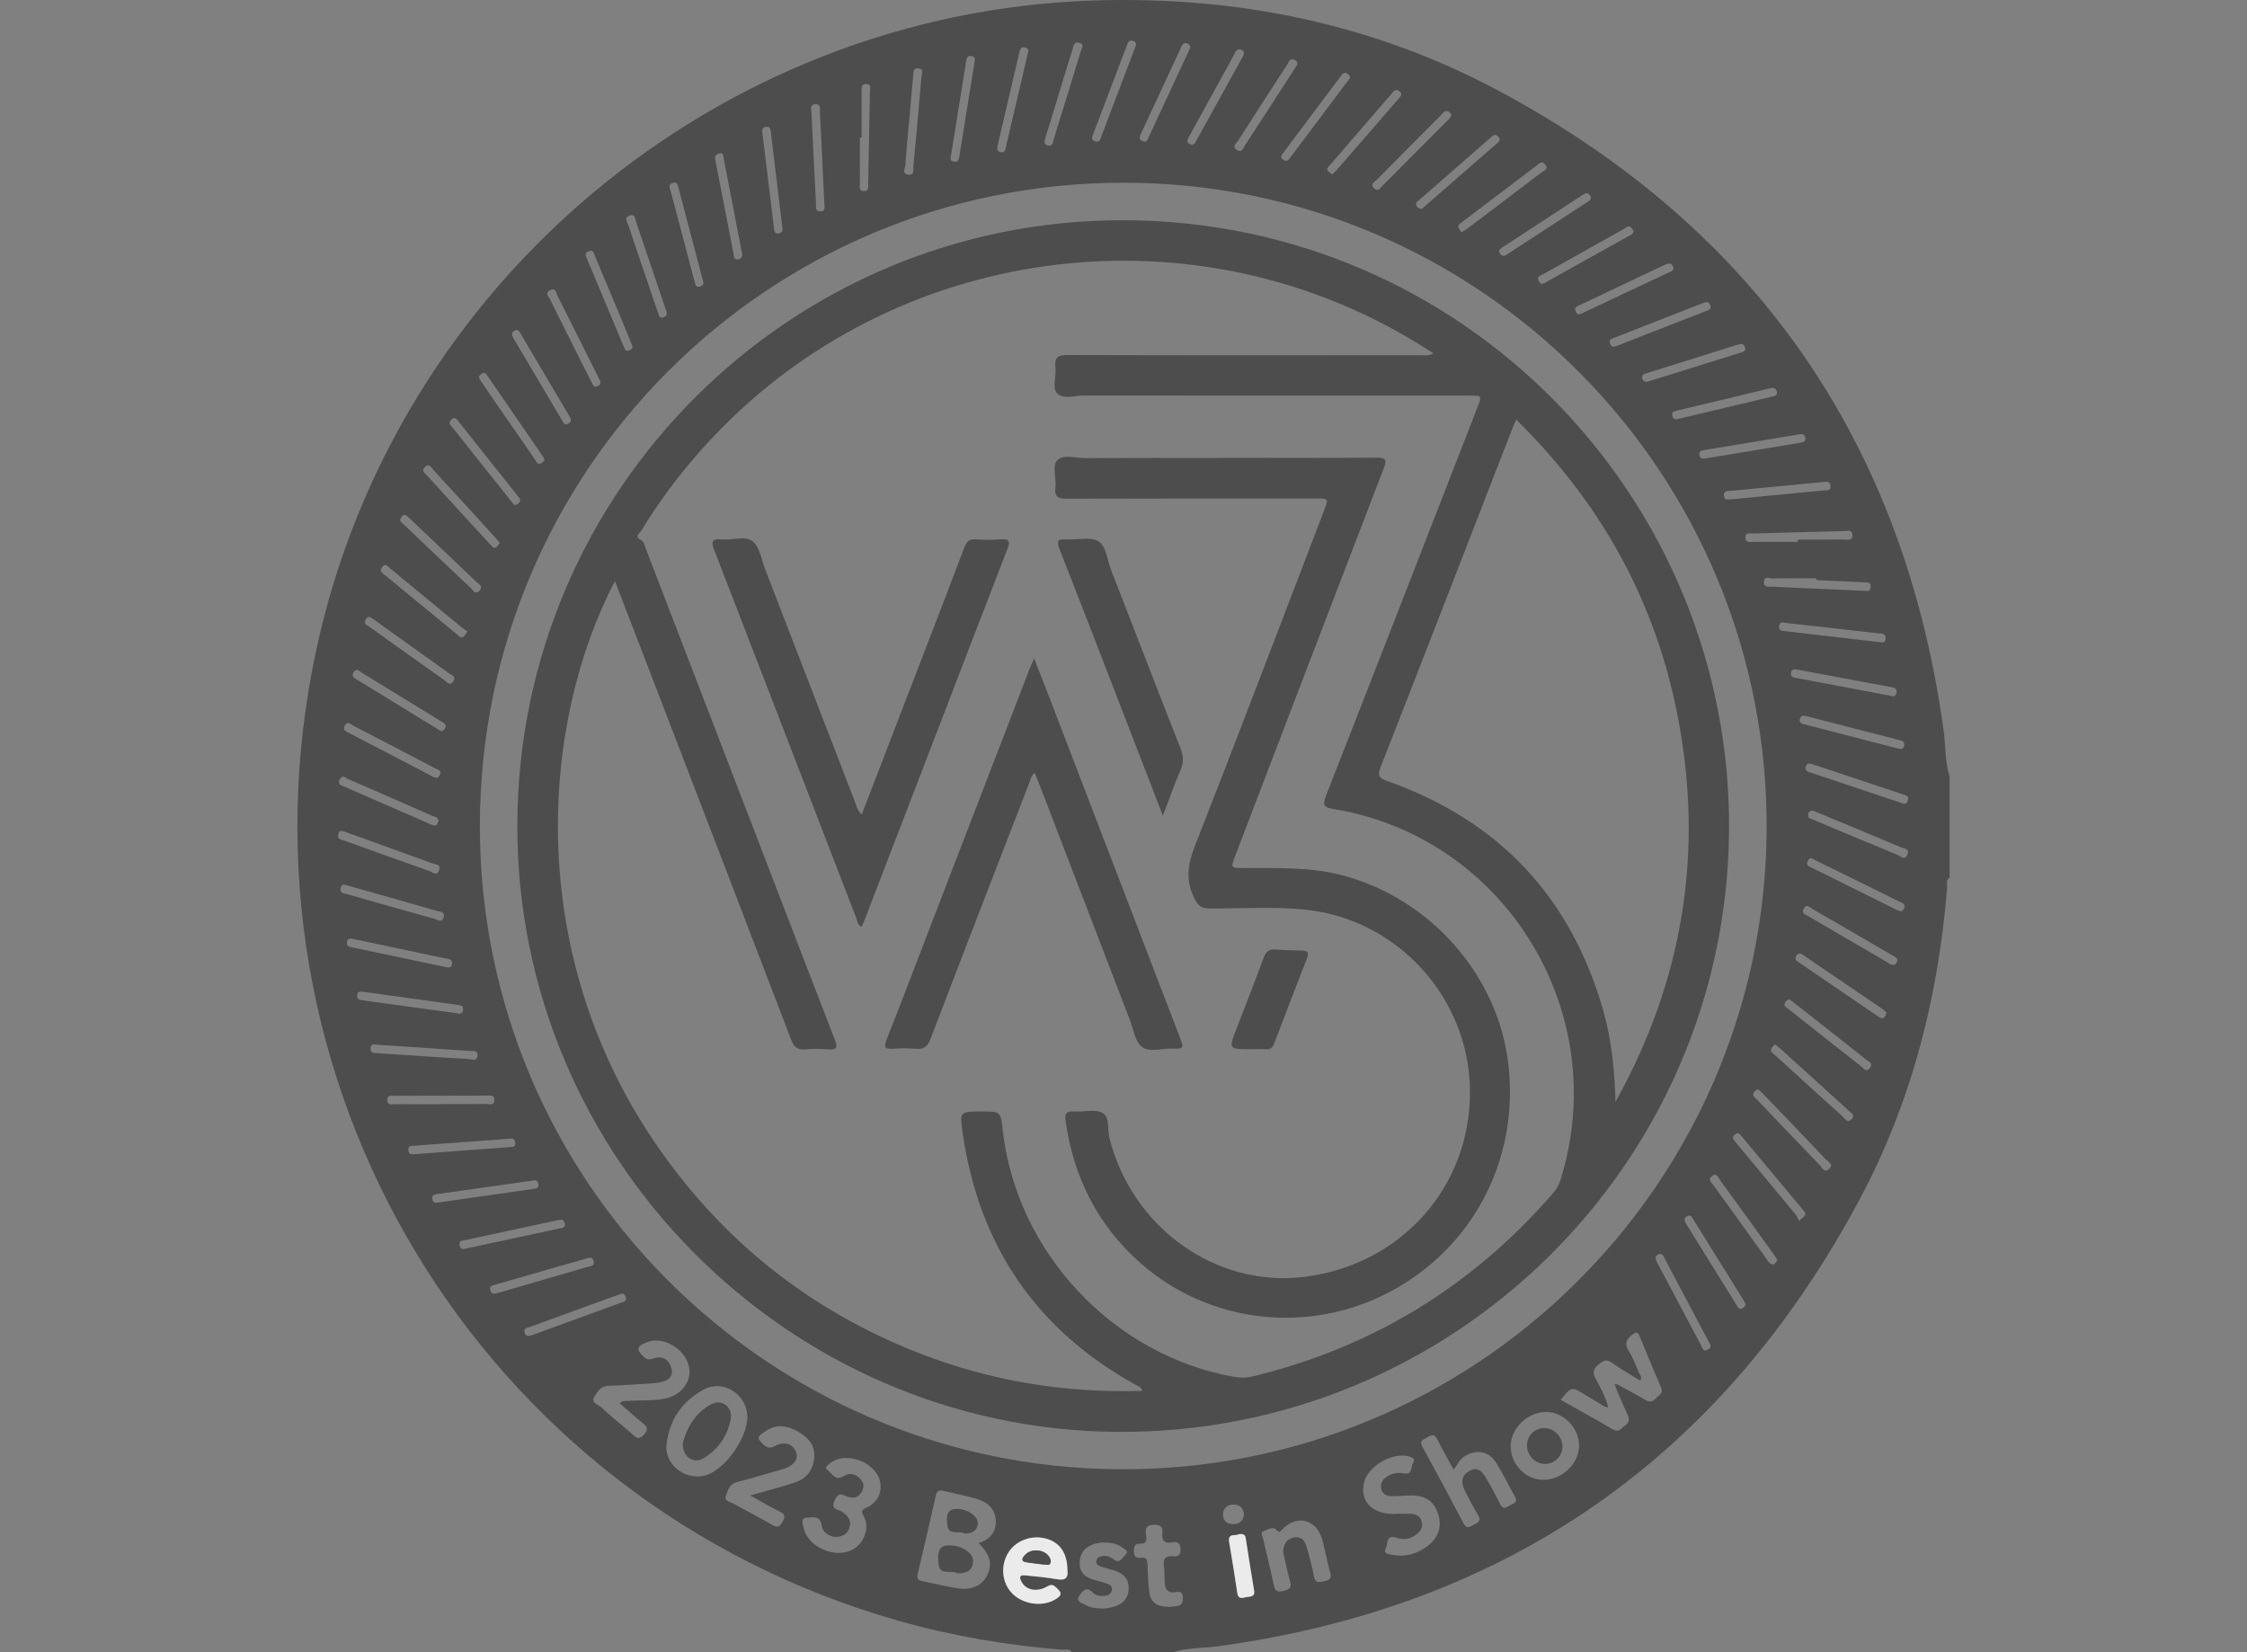 <?xml version="1.0" encoding="UTF-8"?>
<svg xmlns="http://www.w3.org/2000/svg" width="136" height="100" viewBox="0 0 136 100" fill="none">
  <rect x="0" y="0" width="136" height="100" fill="#808080" stroke="none"/>
  <g clip-path="url(#clip0_12638_3977)">
    <path d="M70.988 100C68.948 100 66.908 100 64.866 100C64.722 99.755 64.476 99.866 64.279 99.85C60.94 99.576 57.652 99.023 54.426 98.11C28.958 90.897 13.577 65.303 19.132 39.381C23.904 17.118 43.516 0.73 66.27 0.027C74.897 -0.239 83.148 1.44 90.761 5.523C106.257 13.833 115.236 26.761 117.639 44.213C117.767 45.143 117.709 46.096 118 47.004C118 49.043 118 51.083 118 53.124C117.756 53.267 117.864 53.514 117.849 53.709C117.32 60.359 115.691 66.725 112.544 72.61C104.208 88.2 91.258 97.239 73.711 99.643C72.805 99.769 71.873 99.713 70.988 100ZM99.223 83.533C98.672 83.187 98.104 82.868 97.578 82.488C97.227 82.234 97.02 82.36 96.74 82.594C96.443 82.843 96.375 83.049 96.564 83.413C96.854 83.971 97.174 84.528 97.339 85.176C97.232 85.162 97.183 85.169 97.15 85.15C96.74 84.906 96.332 84.658 95.925 84.41C95.111 83.915 95.111 83.915 94.462 84.725C95.522 85.323 96.583 85.907 97.626 86.518C97.985 86.728 98.13 86.446 98.345 86.291C98.59 86.115 98.655 85.927 98.512 85.628C98.239 85.064 98.012 84.478 97.767 83.902C97.805 83.864 97.841 83.825 97.879 83.786C98.448 84.097 99.024 84.399 99.584 84.726C99.831 84.871 100.016 84.868 100.206 84.652C100.381 84.453 100.694 84.345 100.532 83.968C100.087 82.934 99.66 81.892 99.228 80.853C99.146 80.654 99.062 80.583 98.852 80.74C98.49 81.012 98.272 81.265 98.572 81.746C98.833 82.166 99.007 82.641 99.204 83.097C99.263 83.235 99.441 83.391 99.225 83.55L99.223 83.533ZM29.045 49.993C29.039 71.412 46.333 88.719 67.595 88.925C89.157 89.135 106.715 71.798 106.925 50.381C107.136 28.743 89.644 11.051 67.984 11.059C46.465 11.067 29.048 28.48 29.045 49.993ZM59.228 93.396C59.957 93.166 60.323 92.688 60.265 91.972C60.205 91.248 59.692 90.876 59.046 90.696C58.399 90.518 57.739 90.391 57.087 90.232C56.82 90.167 56.701 90.246 56.639 90.524C56.285 92.109 55.916 93.691 55.544 95.272C55.488 95.511 55.54 95.639 55.793 95.69C56.537 95.837 57.273 96.034 58.021 96.14C58.855 96.257 59.489 95.919 59.768 95.308C60.072 94.641 59.932 94.101 59.228 93.396ZM45.233 85.761C45.232 84.423 43.803 83.463 42.618 84.09C41.296 84.788 40.492 85.951 40.342 87.446C40.213 88.732 41.626 89.705 42.837 89.25C43.976 88.823 45.233 86.993 45.233 85.761ZM84.608 91.618C84.867 91.618 85.127 91.611 85.385 91.621C85.719 91.634 85.977 91.776 86.057 92.123C86.135 92.466 85.951 92.709 85.695 92.898C85.338 93.162 84.93 93.212 84.52 93.072C83.873 92.852 84.009 93.46 83.877 93.709C83.691 94.065 84.09 94.07 84.279 94.105C85.093 94.255 85.828 94.035 86.469 93.522C87.108 93.01 87.296 92.289 87.013 91.543C86.74 90.824 86.239 90.503 85.385 90.515C84.996 90.52 84.606 90.562 84.218 90.554C83.918 90.549 83.662 90.433 83.599 90.091C83.541 89.774 83.685 89.546 83.94 89.376C84.263 89.161 84.614 89.114 84.996 89.177C85.518 89.263 85.378 88.757 85.535 88.524C85.664 88.332 85.527 88.225 85.324 88.162C84.33 87.857 82.815 88.702 82.564 89.71C82.264 90.915 83.131 91.732 84.608 91.618ZM45.404 90.514C46.424 90.22 47.302 90.002 48.154 89.712C48.85 89.473 49.236 88.924 49.285 88.188C49.334 87.445 48.886 86.978 48.288 86.642C47.645 86.279 46.977 86.172 46.329 86.622C46.139 86.754 45.771 86.94 45.98 87.187C46.17 87.411 46.435 87.785 46.899 87.526C47.444 87.222 47.953 87.368 48.159 87.831C48.355 88.273 48.117 88.655 47.492 88.883C47.289 88.958 47.079 89.01 46.87 89.069C46.12 89.281 45.374 89.508 44.619 89.696C44.15 89.812 44.033 90.218 43.928 90.561C43.83 90.876 44.239 90.913 44.443 91.029C45.214 91.47 46.008 91.867 46.775 92.313C47.105 92.505 47.216 92.359 47.365 92.098C47.523 91.82 47.533 91.655 47.206 91.494C46.643 91.217 46.105 90.897 45.404 90.514ZM37.512 84.949C37.669 84.743 37.834 84.803 37.976 84.791C38.731 84.73 39.496 84.804 40.246 84.652C41.296 84.438 41.929 83.538 41.678 82.626C41.389 81.583 40.106 80.867 39.169 81.23C38.508 81.485 38.486 81.67 38.987 82.142C39.219 82.36 39.389 82.258 39.623 82.196C40.128 82.06 40.489 82.305 40.629 82.776C40.779 83.28 40.469 83.551 40.01 83.656C39.78 83.71 39.539 83.723 39.301 83.737C38.478 83.79 37.657 83.852 36.834 83.874C36.35 83.887 36.145 84.246 35.965 84.563C35.764 84.914 36.202 85.005 36.381 85.169C36.972 85.71 37.59 86.223 38.204 86.741C38.434 86.934 38.607 87.244 38.977 86.828C39.372 86.382 39.02 86.244 38.772 86.029C38.353 85.668 37.93 85.309 37.512 84.949ZM51.305 88.248C50.873 88.224 50.489 88.342 50.161 88.625C50.066 88.707 49.913 88.85 50.044 88.938C50.345 89.143 50.525 89.669 51.061 89.343C51.45 89.105 51.823 89.217 52.11 89.55C52.319 89.791 52.299 90.074 52.131 90.335C51.875 90.73 51.503 90.694 51.151 90.529C50.756 90.344 50.641 90.533 50.498 90.859C50.258 91.4 50.768 91.343 50.979 91.506C51.248 91.715 51.494 91.918 51.447 92.298C51.407 92.624 51.232 92.868 50.913 92.972C50.554 93.088 50.226 93.005 49.945 92.755C49.789 92.617 49.749 92.43 49.71 92.234C49.603 91.687 49.106 91.856 48.814 91.862C48.43 91.87 48.596 92.264 48.643 92.482C48.901 93.681 50.663 94.399 51.694 93.737C52.334 93.327 52.636 92.453 52.294 91.801C52.126 91.481 52.105 91.397 52.478 91.234C53.371 90.844 53.569 89.722 52.916 88.998C52.487 88.524 51.939 88.286 51.305 88.248ZM87.981 88.955C87.631 88.306 87.293 87.724 87 87.12C86.826 86.763 86.625 86.849 86.383 87.002C86.178 87.131 85.875 87.169 86.089 87.558C86.934 89.097 87.764 90.647 88.579 92.201C88.776 92.577 88.978 92.402 89.208 92.283C89.447 92.161 89.681 92.068 89.465 91.713C89.183 91.252 88.943 90.763 88.69 90.284C88.441 89.812 88.386 89.353 88.915 89.04C89.478 88.707 89.753 89.13 89.989 89.533C90.275 90.018 90.542 90.516 90.787 91.024C90.945 91.348 91.14 91.279 91.356 91.128C91.543 90.999 91.916 90.983 91.693 90.587C91.3 89.888 90.957 89.157 90.521 88.487C90.067 87.789 89.275 87.706 88.585 88.182C88.324 88.363 88.211 88.647 87.981 88.955ZM64.603 95.021C64.599 94.065 64.192 93.431 63.459 93.173C62.56 92.856 61.536 93.185 61.045 93.949C60.545 94.724 60.627 95.767 61.238 96.418C61.866 97.087 63.031 97.276 63.816 96.836C64.304 96.562 64.3 96.414 63.879 96.044C63.651 95.844 63.513 95.96 63.314 96.061C62.713 96.372 62.089 96.23 61.833 95.749C61.771 95.634 61.694 95.494 61.784 95.391C61.834 95.334 61.985 95.342 62.087 95.353C62.712 95.421 63.34 95.469 63.956 95.583C64.513 95.683 64.671 95.458 64.603 95.021ZM93.558 85.461C92.409 85.482 91.41 86.479 91.433 87.583C91.455 88.666 92.384 89.585 93.439 89.568C94.583 89.55 95.6 88.539 95.573 87.45C95.546 86.377 94.599 85.442 93.558 85.461ZM77.659 93.914C77.696 93.439 77.876 93.149 78.302 93.061C78.737 92.971 78.965 93.224 79.071 93.585C79.247 94.187 79.411 94.795 79.527 95.412C79.609 95.846 79.844 95.764 80.136 95.703C80.427 95.642 80.616 95.574 80.512 95.198C80.327 94.53 80.212 93.844 80.023 93.178C79.669 91.933 78.476 91.643 77.588 92.59C77.406 92.784 77.4 92.723 77.242 92.579C77.024 92.38 76.748 92.576 76.519 92.651C76.239 92.744 76.415 92.985 76.453 93.153C76.663 94.083 76.904 95.005 77.097 95.939C77.175 96.314 77.323 96.381 77.676 96.291C78.028 96.202 78.207 96.11 78.079 95.687C77.899 95.087 77.787 94.466 77.659 93.914ZM66.792 97.358C66.879 97.346 67.032 97.334 67.179 97.307C67.903 97.169 68.292 96.781 68.312 96.172C68.337 95.475 67.9 95.175 67.302 95.016C67.093 94.96 66.885 94.898 66.678 94.834C66.505 94.781 66.329 94.696 66.356 94.489C66.385 94.26 66.585 94.189 66.789 94.168C67.041 94.143 67.24 94.262 67.442 94.404C67.806 94.659 67.933 94.254 68.112 94.101C68.353 93.894 68.072 93.765 67.937 93.663C67.439 93.285 66.434 93.261 65.892 93.597C65.479 93.851 65.322 94.229 65.348 94.7C65.375 95.181 65.672 95.437 66.092 95.58C66.338 95.664 66.593 95.717 66.841 95.795C67.068 95.867 67.351 95.939 67.294 96.247C67.236 96.557 66.947 96.6 66.675 96.596C66.475 96.592 66.275 96.531 66.141 96.388C65.746 95.962 65.491 96.333 65.327 96.582C65.07 96.969 65.519 97.027 65.719 97.148C66.022 97.325 66.377 97.351 66.792 97.358ZM70.783 97.257C70.855 97.25 71.025 97.233 71.198 97.213C71.524 97.175 71.606 96.993 71.588 96.674C71.567 96.304 71.372 96.328 71.113 96.368C70.689 96.434 70.521 96.192 70.496 95.812C70.474 95.489 70.496 95.16 70.449 94.842C70.379 94.376 70.516 94.144 71.018 94.194C71.34 94.225 71.474 94.095 71.451 93.74C71.426 93.38 71.263 93.293 70.954 93.349C70.516 93.428 70.299 93.269 70.351 92.805C70.394 92.428 70.264 92.282 69.846 92.29C69.373 92.298 69.305 92.504 69.365 92.891C69.406 93.152 69.439 93.444 69.032 93.427C68.661 93.412 68.631 93.618 68.633 93.919C68.637 94.26 68.811 94.32 69.087 94.283C69.395 94.24 69.439 94.42 69.448 94.669C69.468 95.186 69.49 95.706 69.542 96.222C69.617 96.968 69.942 97.248 70.783 97.257ZM74.957 92.865C74.807 92.986 74.301 92.75 74.4 93.336C74.572 94.362 74.74 95.39 74.894 96.42C74.95 96.798 75.18 96.729 75.418 96.669C75.647 96.612 75.981 96.689 75.906 96.252C75.729 95.203 75.565 94.153 75.401 93.104C75.366 92.882 75.245 92.812 74.957 92.865ZM26.7 66.836C26.7 66.832 26.7 66.828 26.7 66.823C27.609 66.823 28.518 66.831 29.427 66.816C29.61 66.814 29.911 66.949 29.926 66.592C29.939 66.257 29.663 66.31 29.456 66.31C27.595 66.311 25.733 66.314 23.871 66.323C23.692 66.325 23.444 66.258 23.438 66.566C23.43 66.924 23.714 66.829 23.907 66.832C24.839 66.84 25.77 66.836 26.7 66.836ZM36.338 23.093C36.301 23.018 36.257 22.92 36.209 22.823C35.386 21.178 34.566 19.529 33.736 17.887C33.655 17.728 33.647 17.392 33.312 17.553C32.945 17.732 33.215 17.96 33.305 18.144C33.916 19.388 34.539 20.626 35.16 21.865C35.383 22.311 35.609 22.754 35.836 23.198C35.893 23.311 35.952 23.45 36.119 23.392C36.241 23.352 36.36 23.287 36.338 23.093ZM28.136 69.123V69.118C27.121 69.192 26.107 69.263 25.092 69.342C24.908 69.357 24.671 69.328 24.716 69.645C24.753 69.895 24.925 69.869 25.105 69.856C27.005 69.714 28.904 69.574 30.805 69.431C30.99 69.417 31.229 69.452 31.18 69.135C31.135 68.836 30.912 68.918 30.727 68.931C29.863 68.993 29 69.059 28.136 69.123ZM77.815 9.739C78.002 9.727 78.064 9.572 78.151 9.456C79.274 7.967 80.396 6.476 81.51 4.98C81.61 4.845 81.848 4.696 81.602 4.494C81.339 4.275 81.222 4.515 81.095 4.683C80.13 5.966 79.167 7.251 78.204 8.534C78.009 8.795 77.813 9.054 77.621 9.317C77.431 9.576 77.646 9.649 77.815 9.739ZM109.931 35.11C109.931 35.075 109.931 35.038 109.931 35.003C109.047 35.003 108.161 34.996 107.277 35.008C107.092 35.011 106.793 34.858 106.763 35.202C106.73 35.585 107.059 35.501 107.273 35.511C109.107 35.598 110.941 35.676 112.776 35.754C112.956 35.762 113.196 35.852 113.225 35.545C113.256 35.199 112.985 35.253 112.781 35.243C111.83 35.196 110.881 35.153 109.931 35.11ZM32.96 27.869C32.931 27.786 32.923 27.719 32.889 27.67C31.749 26.008 30.607 24.349 29.465 22.689C29.378 22.563 29.281 22.522 29.143 22.621C28.998 22.724 28.941 22.833 29.056 22.997C29.292 23.334 29.521 23.676 29.755 24.015C30.629 25.282 31.5 26.548 32.379 27.811C32.457 27.923 32.503 28.121 32.705 28.056C32.797 28.028 32.871 27.937 32.96 27.869ZM47.359 13.835C47.12 11.849 46.886 9.914 46.654 7.979C46.63 7.787 46.587 7.637 46.342 7.679C46.136 7.714 46.119 7.857 46.139 8.018C46.373 9.953 46.609 11.887 46.848 13.821C46.869 13.995 46.887 14.185 47.152 14.125C47.341 14.081 47.386 13.957 47.359 13.835ZM114.502 42.125C114.583 42.151 114.744 42.173 114.789 41.917C114.832 41.668 114.661 41.624 114.485 41.59C112.591 41.237 110.696 40.886 108.8 40.532C108.619 40.499 108.446 40.479 108.403 40.724C108.358 40.976 108.538 41.001 108.716 41.033C110.611 41.391 112.505 41.748 114.502 42.125ZM40.349 18.886C40.329 18.83 40.3 18.749 40.273 18.667C39.684 16.922 39.096 15.176 38.499 13.434C38.438 13.256 38.451 12.932 38.114 13.045C37.74 13.172 37.967 13.439 38.033 13.637C38.485 14.995 38.948 16.349 39.407 17.702C39.553 18.133 39.702 18.563 39.848 18.995C39.9 19.148 39.959 19.287 40.166 19.203C40.297 19.151 40.394 19.078 40.349 18.886ZM55.02 7.423C55.017 7.423 55.013 7.423 55.013 7.423C54.938 8.284 54.854 9.144 54.794 10.006C54.78 10.203 54.569 10.523 54.972 10.571C55.371 10.618 55.263 10.263 55.282 10.065C55.457 8.259 55.619 6.45 55.771 4.641C55.787 4.463 55.956 4.176 55.587 4.135C55.244 4.099 55.291 4.383 55.272 4.581C55.18 5.528 55.102 6.475 55.02 7.423ZM28.117 75.59C28.18 75.576 28.243 75.56 28.307 75.546C30.151 75.15 31.996 74.754 33.84 74.357C34.026 74.316 34.259 74.318 34.171 74.011C34.101 73.762 33.916 73.822 33.75 73.856C33.176 73.975 32.605 74.101 32.032 74.224C30.738 74.501 29.444 74.775 28.153 75.061C28.01 75.092 27.763 75.065 27.813 75.344C27.843 75.504 27.909 75.641 28.117 75.59ZM107.581 76.259C107.509 76.15 107.444 76.04 107.371 75.937C106.282 74.428 105.193 72.918 104.097 71.413C103.986 71.262 103.905 70.956 103.614 71.189C103.338 71.411 103.595 71.578 103.706 71.731C104.777 73.227 105.854 74.718 106.931 76.21C106.994 76.297 107.047 76.402 107.131 76.464C107.377 76.652 107.456 76.429 107.581 76.259ZM25.842 63.942C26.684 63.995 27.527 64.057 28.37 64.098C28.559 64.107 28.851 64.261 28.901 63.928C28.959 63.534 28.608 63.622 28.404 63.608C26.568 63.476 24.733 63.356 22.897 63.239C22.724 63.228 22.475 63.11 22.431 63.416C22.383 63.754 22.654 63.73 22.861 63.745C23.854 63.814 24.848 63.877 25.842 63.942ZM113.856 38.876C113.911 38.884 114.095 38.93 114.121 38.662C114.156 38.312 113.874 38.355 113.681 38.332C111.832 38.117 109.982 37.913 108.133 37.708C107.955 37.688 107.726 37.572 107.683 37.89C107.641 38.194 107.874 38.18 108.061 38.202C109.952 38.424 111.845 38.643 113.856 38.876ZM26.986 43.977C26.956 43.772 26.798 43.72 26.673 43.643C25.084 42.666 23.495 41.689 21.903 40.719C21.757 40.63 21.593 40.405 21.412 40.669C21.221 40.95 21.458 41.044 21.643 41.157C22.568 41.723 23.493 42.289 24.416 42.856C25.1 43.276 25.78 43.7 26.468 44.114C26.584 44.183 26.709 44.342 26.864 44.179C26.923 44.119 26.953 44.033 26.986 43.977ZM26.538 49.682C26.541 49.446 26.297 49.44 26.138 49.369C24.458 48.626 22.775 47.888 21.087 47.16C20.923 47.09 20.707 46.848 20.553 47.194C20.403 47.531 20.708 47.546 20.879 47.623C21.845 48.056 22.818 48.476 23.789 48.898C24.541 49.227 25.297 49.549 26.048 49.885C26.275 49.987 26.461 50.042 26.538 49.682ZM101.29 16.231C101.203 15.878 101.007 15.909 100.749 16.033C99.048 16.844 97.343 17.646 95.641 18.455C95.473 18.534 95.234 18.588 95.372 18.864C95.505 19.131 95.695 18.989 95.867 18.91C97.573 18.109 99.278 17.307 100.981 16.5C101.105 16.44 101.285 16.418 101.29 16.231ZM63.497 8.82C63.752 8.808 63.734 8.558 63.786 8.393C64.335 6.634 64.876 4.872 65.412 3.109C65.468 2.925 65.662 2.68 65.302 2.588C64.968 2.505 64.976 2.806 64.917 2.99C64.69 3.692 64.479 4.397 64.264 5.103C63.934 6.181 63.609 7.26 63.273 8.336C63.198 8.571 63.145 8.766 63.497 8.82ZM69.282 8.572C69.437 8.567 69.469 8.422 69.52 8.312C70.333 6.571 71.141 4.828 71.95 3.084C72.023 2.926 72.125 2.759 71.897 2.646C71.64 2.517 71.558 2.705 71.473 2.891C71.221 3.44 70.964 3.988 70.71 4.537C70.165 5.712 69.621 6.888 69.07 8.061C68.952 8.312 68.903 8.516 69.282 8.572ZM107.554 23.778C107.52 23.491 107.37 23.443 107.101 23.508C105.25 23.959 103.397 24.399 101.544 24.841C101.351 24.887 101.132 24.909 101.227 25.201C101.304 25.438 101.487 25.378 101.657 25.338C103.51 24.897 105.364 24.458 107.216 24.013C107.35 23.979 107.534 23.989 107.554 23.778ZM60.61 9.215C60.889 9.227 60.862 8.972 60.903 8.805C61.337 6.978 61.761 5.149 62.187 3.32C62.23 3.135 62.332 2.928 62.023 2.869C61.778 2.822 61.739 2.994 61.697 3.169C61.256 5.061 60.818 6.953 60.372 8.844C60.322 9.057 60.366 9.182 60.61 9.215ZM114.185 61.288C114.121 61.229 114.053 61.151 113.971 61.094C112.364 59.998 110.754 58.907 109.147 57.812C108.988 57.704 108.853 57.639 108.722 57.858C108.613 58.043 108.71 58.133 108.845 58.226C110.469 59.333 112.094 60.44 113.717 61.55C114.006 61.748 114.091 61.556 114.185 61.288ZM114.847 58.094C114.795 57.932 114.623 57.874 114.478 57.79C112.891 56.865 111.304 55.938 109.711 55.023C109.552 54.931 109.357 54.671 109.174 54.988C109.001 55.286 109.284 55.357 109.455 55.457C110.443 56.039 111.435 56.611 112.424 57.189C113.059 57.559 113.697 57.923 114.326 58.307C114.594 58.47 114.763 58.45 114.847 58.094ZM109.741 49.071C109.534 49.038 109.466 49.154 109.44 49.285C109.391 49.53 109.607 49.554 109.757 49.618C111.455 50.332 113.153 51.045 114.857 51.745C115.038 51.82 115.29 52.104 115.447 51.723C115.601 51.35 115.235 51.361 115.05 51.282C113.393 50.582 111.731 49.894 110.071 49.202C109.95 49.153 109.828 49.106 109.741 49.071ZM26.654 46.787C26.674 46.595 26.46 46.569 26.322 46.496C24.672 45.629 23.019 44.766 21.363 43.909C21.213 43.832 21.029 43.619 20.87 43.901C20.703 44.198 20.958 44.274 21.143 44.372C22.161 44.905 23.181 45.433 24.201 45.964C24.854 46.305 25.511 46.642 26.16 46.991C26.388 47.112 26.568 47.156 26.654 46.787ZM29.997 78.283C30.082 78.263 30.167 78.246 30.25 78.222C32 77.716 33.749 77.211 35.495 76.698C35.682 76.643 36.001 76.669 35.932 76.347C35.85 75.969 35.554 76.158 35.35 76.214C34.14 76.552 32.932 76.904 31.724 77.251C31.12 77.424 30.515 77.595 29.913 77.773C29.772 77.815 29.61 77.853 29.671 78.077C29.72 78.257 29.811 78.338 29.997 78.283ZM114.924 45.316C115.044 45.342 115.215 45.36 115.253 45.109C115.283 44.91 115.162 44.844 114.999 44.802C113.109 44.317 111.217 43.832 109.327 43.344C109.136 43.295 108.986 43.296 108.936 43.536C108.892 43.754 109.048 43.799 109.193 43.836C111.082 44.326 112.972 44.813 114.924 45.316ZM115.27 54.883C115.295 54.664 115.086 54.634 114.944 54.562C113.273 53.734 111.601 52.91 109.925 52.092C109.772 52.018 109.58 51.812 109.427 52.086C109.258 52.386 109.526 52.455 109.711 52.547C110.797 53.089 111.887 53.625 112.974 54.163C113.577 54.462 114.18 54.758 114.78 55.061C115.001 55.174 115.192 55.234 115.27 54.883ZM98.873 13.979C98.826 13.912 98.781 13.804 98.7 13.747C98.538 13.633 98.414 13.789 98.294 13.855C96.665 14.761 95.038 15.672 93.415 16.588C93.266 16.673 92.995 16.714 93.127 16.998C93.279 17.323 93.487 17.126 93.662 17.029C95.293 16.124 96.919 15.215 98.546 14.304C98.672 14.235 98.837 14.194 98.873 13.979ZM26.847 58.505C27.146 58.569 27.32 58.604 27.357 58.346C27.402 58.044 27.16 58.05 26.983 58.013C25.14 57.621 23.297 57.235 21.454 56.846C21.265 56.806 21.058 56.716 21.001 57.019C20.954 57.27 21.137 57.3 21.311 57.338C23.197 57.733 25.081 58.13 26.847 58.505ZM22.378 37.339C22.214 37.352 22.149 37.439 22.106 37.539C22.007 37.778 22.224 37.838 22.351 37.929C23.868 39.017 25.387 40.101 26.91 41.178C27.063 41.285 27.237 41.552 27.438 41.235C27.626 40.938 27.329 40.861 27.174 40.75C25.677 39.672 24.176 38.601 22.675 37.53C22.57 37.456 22.46 37.392 22.378 37.339ZM27.438 25.303C27.394 25.34 27.317 25.385 27.267 25.45C27.119 25.651 27.304 25.77 27.403 25.893C28.572 27.369 29.744 28.84 30.921 30.308C31.028 30.441 31.113 30.69 31.37 30.477C31.607 30.282 31.433 30.141 31.316 29.992C30.133 28.502 28.95 27.011 27.764 25.523C27.687 25.428 27.631 25.294 27.438 25.303ZM108.328 60.503C108.169 60.487 108.104 60.576 108.049 60.67C107.915 60.902 108.129 60.976 108.251 61.074C109.712 62.233 111.174 63.39 112.643 64.539C112.788 64.653 112.943 64.932 113.173 64.641C113.396 64.359 113.111 64.26 112.96 64.14C111.516 62.995 110.066 61.856 108.618 60.718C108.516 60.637 108.41 60.563 108.328 60.503ZM108.888 73.888C109.086 73.711 109.184 73.652 109.239 73.568C109.327 73.427 109.207 73.328 109.128 73.231C107.897 71.752 106.665 70.273 105.431 68.797C105.327 68.672 105.23 68.491 105.017 68.654C104.777 68.836 104.925 68.984 105.052 69.135C106.267 70.598 107.486 72.061 108.697 73.528C108.776 73.625 108.817 73.755 108.888 73.888ZM43.637 9.274C43.287 9.313 43.251 9.47 43.297 9.7C43.667 11.587 44.029 13.477 44.399 15.364C44.43 15.522 44.41 15.742 44.683 15.695C44.905 15.657 44.947 15.515 44.907 15.314C44.537 13.405 44.17 11.495 43.8 9.585C43.773 9.443 43.775 9.263 43.637 9.274ZM30.25 32.863C30.153 32.743 30.074 32.641 29.988 32.546C28.735 31.174 27.483 29.801 26.223 28.434C26.096 28.297 25.979 28.005 25.718 28.271C25.475 28.517 25.735 28.658 25.865 28.8C27.014 30.063 28.17 31.319 29.324 32.577C29.471 32.736 29.615 32.897 29.765 33.053C29.842 33.133 29.933 33.208 30.042 33.112C30.119 33.044 30.175 32.954 30.25 32.863ZM102.207 73.574C101.859 73.695 101.942 73.894 102.087 74.126C103.085 75.726 104.076 77.331 105.071 78.933C105.167 79.087 105.236 79.331 105.503 79.16C105.75 79.002 105.613 78.831 105.508 78.664C104.513 77.063 103.518 75.46 102.52 73.86C102.446 73.737 102.399 73.569 102.207 73.574ZM100.487 75.889C100.142 75.967 100.161 76.154 100.301 76.416C101.188 78.081 102.065 79.752 102.952 81.416C103.03 81.563 103.06 81.84 103.356 81.694C103.672 81.536 103.488 81.335 103.393 81.155C102.523 79.505 101.65 77.857 100.775 76.21C100.707 76.081 100.667 75.918 100.487 75.889ZM91.063 15.486C91.111 15.458 91.187 15.416 91.258 15.369C92.854 14.33 94.449 13.29 96.044 12.248C96.182 12.158 96.382 12.085 96.25 11.854C96.111 11.609 95.941 11.698 95.762 11.815C94.84 12.422 93.915 13.024 92.992 13.628C92.303 14.078 91.615 14.527 90.927 14.978C90.799 15.061 90.657 15.143 90.776 15.334C90.833 15.43 90.905 15.506 91.063 15.486ZM42.559 17.029C42.547 16.988 42.533 16.947 42.523 16.905C42.038 15.064 41.554 13.224 41.07 11.382C41.02 11.192 40.992 10.97 40.702 11.077C40.422 11.18 40.547 11.387 40.594 11.566C40.946 12.905 41.3 14.244 41.653 15.582C41.786 16.084 41.92 16.584 42.052 17.088C42.091 17.239 42.123 17.392 42.34 17.348C42.518 17.31 42.61 17.221 42.559 17.029ZM103.532 18.546C103.463 18.239 103.283 18.259 103.043 18.353C101.271 19.052 99.495 19.742 97.721 20.437C97.565 20.498 97.36 20.54 97.442 20.785C97.534 21.056 97.729 20.983 97.92 20.909C99.695 20.218 101.47 19.528 103.244 18.832C103.373 18.781 103.558 18.761 103.532 18.546ZM68.742 2.78C68.79 2.604 68.719 2.515 68.572 2.474C68.286 2.393 68.25 2.622 68.185 2.796C67.513 4.558 66.845 6.32 66.178 8.083C66.111 8.261 65.995 8.464 66.288 8.556C66.578 8.646 66.605 8.398 66.669 8.23C67.342 6.47 68.008 4.706 68.676 2.943C68.7 2.882 68.725 2.822 68.742 2.78ZM31.257 19.969C30.951 20.064 30.933 20.236 31.093 20.503C32.07 22.142 33.036 23.786 34.01 25.427C34.093 25.567 34.16 25.772 34.397 25.644C34.653 25.506 34.544 25.331 34.44 25.155C33.47 23.513 32.502 21.869 31.531 20.227C31.466 20.12 31.423 19.984 31.257 19.969ZM75.03 2.98C74.783 2.989 74.747 3.217 74.659 3.375C73.808 4.911 72.965 6.451 72.12 7.99C72.047 8.123 71.972 8.255 71.902 8.391C71.832 8.528 71.856 8.642 71.999 8.715C72.128 8.781 72.249 8.783 72.334 8.641C72.368 8.585 72.4 8.529 72.431 8.473C73.343 6.822 74.255 5.171 75.168 3.521C75.295 3.295 75.42 3.08 75.03 2.98ZM58.994 3.697C59.003 3.595 59.039 3.414 58.776 3.391C58.53 3.368 58.504 3.538 58.475 3.717C58.174 5.592 57.869 7.469 57.57 9.344C57.542 9.519 57.442 9.75 57.763 9.787C58.016 9.817 58.038 9.632 58.066 9.461C58.372 7.564 58.677 5.666 58.994 3.697ZM88.45 14.072C88.642 13.946 88.753 13.881 88.856 13.804C90.339 12.684 91.822 11.564 93.298 10.435C93.443 10.325 93.754 10.241 93.516 9.95C93.293 9.677 93.131 9.927 92.979 10.042C91.581 11.094 90.186 12.153 88.792 13.211C88.654 13.315 88.518 13.422 88.381 13.528C88.29 13.598 88.225 13.68 88.287 13.8C88.337 13.894 88.397 13.984 88.45 14.072ZM32.118 80.841C32.367 80.75 32.671 80.636 32.977 80.525C34.503 79.97 36.031 79.418 37.555 78.857C37.715 78.799 37.983 78.784 37.865 78.48C37.757 78.199 37.561 78.319 37.381 78.383C37.136 78.469 36.892 78.559 36.648 78.647C35.122 79.203 33.595 79.756 32.07 80.314C31.921 80.369 31.694 80.366 31.743 80.624C31.774 80.79 31.864 80.905 32.118 80.841ZM105.045 30.198C106.763 30.033 108.57 29.861 110.376 29.683C110.551 29.666 110.814 29.73 110.795 29.421C110.774 29.087 110.51 29.162 110.304 29.179C109.874 29.214 109.444 29.262 109.014 29.302C107.595 29.438 106.175 29.57 104.756 29.709C104.577 29.726 104.328 29.682 104.336 29.982C104.344 30.285 104.574 30.222 104.764 30.218C104.826 30.218 104.891 30.21 105.045 30.198ZM49.762 9.602C49.762 9.602 49.765 9.602 49.767 9.602C49.72 8.672 49.679 7.741 49.621 6.811C49.609 6.621 49.722 6.316 49.383 6.308C48.994 6.3 49.107 6.625 49.116 6.839C49.201 8.678 49.294 10.518 49.389 12.357C49.398 12.534 49.325 12.787 49.632 12.795C49.985 12.803 49.904 12.531 49.895 12.329C49.855 11.42 49.806 10.511 49.762 9.602ZM24.548 31.166C24.389 31.153 24.323 31.244 24.267 31.333C24.132 31.552 24.334 31.646 24.447 31.754C25.792 33.038 27.14 34.317 28.494 35.591C28.629 35.719 28.764 36.014 29.011 35.759C29.291 35.474 28.959 35.342 28.812 35.201C27.502 33.944 26.183 32.696 24.867 31.447C24.759 31.342 24.643 31.248 24.548 31.166ZM103.221 27.748C105.14 27.431 107.06 27.114 108.98 26.797C109.17 26.766 109.322 26.701 109.26 26.463C109.196 26.217 109.001 26.273 108.837 26.3C106.938 26.611 105.04 26.926 103.142 27.242C102.988 27.268 102.837 27.299 102.854 27.512C102.874 27.753 103.025 27.781 103.221 27.748ZM28.295 38.219C28.17 38.132 28.058 38.065 27.959 37.984C26.52 36.799 25.084 35.609 23.643 34.428C23.497 34.308 23.33 34.039 23.116 34.339C22.918 34.617 23.201 34.72 23.349 34.845C23.996 35.39 24.652 35.922 25.304 36.46C26.091 37.106 26.876 37.756 27.667 38.4C27.775 38.488 27.877 38.66 28.051 38.533C28.131 38.477 28.179 38.374 28.295 38.219ZM105.635 21.082C105.575 20.777 105.39 20.79 105.185 20.856C103.347 21.432 101.509 22.009 99.671 22.586C99.507 22.638 99.319 22.684 99.412 22.934C99.498 23.164 99.66 23.12 99.837 23.064C101.675 22.488 103.515 21.917 105.354 21.345C105.499 21.299 105.656 21.262 105.635 21.082ZM20.866 53.549C20.698 53.528 20.634 53.63 20.61 53.772C20.559 54.075 20.819 54.066 20.984 54.112C22.752 54.62 24.522 55.119 26.296 55.61C26.472 55.658 26.724 55.88 26.842 55.546C26.975 55.169 26.622 55.184 26.425 55.127C24.678 54.622 22.929 54.131 21.18 53.635C21.074 53.606 20.971 53.578 20.866 53.549ZM38.273 20.936C38.227 20.815 38.181 20.694 38.131 20.574C37.874 19.954 37.617 19.334 37.359 18.715C36.909 17.637 36.459 16.558 36.003 15.482C35.943 15.34 35.931 15.11 35.667 15.194C35.504 15.246 35.394 15.346 35.472 15.532C36.246 17.39 37.024 19.246 37.804 21.102C37.867 21.251 37.993 21.259 38.129 21.192C38.232 21.139 38.3 21.064 38.273 20.936ZM80.635 10.554C80.736 10.458 80.82 10.39 80.889 10.31C82.14 8.871 83.389 7.431 84.638 5.988C84.763 5.844 84.936 5.688 84.683 5.508C84.442 5.338 84.332 5.553 84.211 5.692C83.5 6.51 82.793 7.33 82.084 8.151C81.559 8.757 81.032 9.362 80.512 9.971C80.421 10.078 80.255 10.181 80.382 10.355C80.439 10.433 80.539 10.481 80.635 10.554ZM20.716 50.291C20.534 50.278 20.482 50.396 20.464 50.531C20.424 50.823 20.684 50.821 20.846 50.88C22.556 51.5 24.269 52.117 25.987 52.717C26.167 52.78 26.439 53.067 26.576 52.675C26.707 52.305 26.34 52.318 26.15 52.249C24.441 51.622 22.727 51.01 21.014 50.394C20.914 50.357 20.811 50.323 20.716 50.291ZM26.517 72.783C28.466 72.505 30.369 72.235 32.272 71.961C32.442 71.936 32.628 71.911 32.583 71.652C32.537 71.392 32.352 71.441 32.184 71.464C30.279 71.731 28.376 72.003 26.472 72.27C26.284 72.296 26.126 72.335 26.165 72.579C26.206 72.831 26.39 72.792 26.517 72.783ZM107.432 63.219C107.342 63.316 107.24 63.378 107.209 63.466C107.135 63.68 107.332 63.767 107.452 63.877C108.812 65.118 110.174 66.358 111.544 67.591C111.68 67.715 111.816 68.008 112.065 67.747C112.305 67.498 112.05 67.365 111.901 67.228C110.524 65.974 109.142 64.723 107.76 63.472C107.667 63.389 107.561 63.318 107.432 63.219ZM21.998 60.029C21.861 60.035 21.629 59.939 21.614 60.259C21.603 60.508 21.784 60.521 21.961 60.544C23.831 60.801 25.698 61.064 27.567 61.314C27.736 61.336 27.985 61.45 28.027 61.133C28.064 60.846 27.848 60.839 27.648 60.812C25.779 60.554 23.911 60.294 21.998 60.029ZM52.146 8.328C52.112 8.328 52.077 8.328 52.043 8.328C52.043 9.258 52.039 10.186 52.047 11.116C52.049 11.29 51.953 11.545 52.261 11.566C52.613 11.59 52.54 11.307 52.546 11.108C52.586 9.25 52.621 7.39 52.653 5.532C52.655 5.361 52.763 5.105 52.446 5.086C52.103 5.064 52.152 5.334 52.15 5.54C52.144 6.47 52.146 7.399 52.146 8.328ZM108.812 32.796C108.812 32.751 108.812 32.706 108.812 32.661C109.742 32.661 110.672 32.67 111.602 32.654C111.804 32.65 112.145 32.772 112.119 32.37C112.097 32.032 111.802 32.143 111.61 32.147C109.772 32.187 107.934 32.237 106.097 32.292C105.905 32.297 105.613 32.204 105.641 32.568C105.664 32.865 105.907 32.792 106.089 32.794C106.995 32.799 107.903 32.796 108.812 32.796ZM78.519 3.9C78.536 3.704 78.437 3.654 78.336 3.614C78.06 3.503 78.008 3.756 77.914 3.9C76.921 5.425 75.932 6.951 74.957 8.486C74.85 8.654 74.533 8.864 74.862 9.078C75.18 9.287 75.262 8.934 75.375 8.76C76.36 7.256 77.333 5.746 78.309 4.237C78.391 4.11 78.468 3.983 78.519 3.9ZM90.775 8.389C90.739 8.349 90.696 8.273 90.631 8.225C90.43 8.075 90.313 8.251 90.19 8.358C88.768 9.596 87.348 10.833 85.931 12.076C85.797 12.195 85.57 12.307 85.796 12.539C86.008 12.758 86.145 12.563 86.285 12.443C87.708 11.206 89.128 9.967 90.547 8.728C90.643 8.646 90.768 8.581 90.775 8.389ZM106.445 65.955C106.282 65.937 106.213 66.027 106.158 66.116C106.026 66.33 106.223 66.431 106.333 66.545C107.602 67.876 108.871 69.208 110.152 70.528C110.289 70.669 110.41 71.023 110.705 70.749C111.002 70.473 110.659 70.329 110.522 70.185C109.271 68.865 108.01 67.557 106.751 66.246C106.647 66.138 106.534 66.04 106.445 65.955ZM115.487 48.394C115.531 48.179 115.359 48.139 115.223 48.094C113.38 47.477 111.536 46.864 109.69 46.251C109.545 46.203 109.387 46.158 109.308 46.357C109.224 46.567 109.324 46.676 109.522 46.74C109.954 46.878 110.384 47.023 110.813 47.168C112.185 47.628 113.556 48.093 114.93 48.546C115.134 48.612 115.399 48.797 115.487 48.394ZM87.844 6.922C87.787 6.869 87.725 6.766 87.638 6.734C87.429 6.659 87.332 6.852 87.218 6.966C85.917 8.268 84.619 9.572 83.329 10.883C83.199 11.016 82.904 11.141 83.164 11.397C83.414 11.642 83.548 11.372 83.685 11.235C84.987 9.935 86.284 8.631 87.58 7.324C87.684 7.219 87.82 7.133 87.844 6.922ZM75.288 91.666C75.262 91.27 75.034 91.061 74.662 91.063C74.294 91.064 74.031 91.275 74.023 91.655C74.016 92.037 74.267 92.257 74.644 92.251C75.008 92.246 75.251 92.054 75.288 91.666Z" fill="#4D4D4D"></path>
    <path d="M64.603 95.02C64.671 95.457 64.513 95.683 63.957 95.581C63.34 95.467 62.711 95.419 62.088 95.351C61.986 95.34 61.835 95.332 61.785 95.389C61.695 95.493 61.772 95.632 61.834 95.746C62.09 96.228 62.714 96.37 63.315 96.059C63.513 95.956 63.651 95.842 63.88 96.043C64.301 96.412 64.305 96.56 63.817 96.834C63.032 97.274 61.869 97.085 61.239 96.415C60.627 95.765 60.545 94.721 61.046 93.947C61.539 93.183 62.562 92.854 63.46 93.171C64.193 93.43 64.6 94.064 64.603 95.02ZM63.172 94.693C63.334 94.677 63.517 94.792 63.584 94.583C63.632 94.431 63.554 94.291 63.46 94.168C63.158 93.772 62.427 93.721 62.076 94.076C61.97 94.183 61.832 94.312 61.9 94.459C61.935 94.535 62.118 94.557 62.239 94.575C62.556 94.622 62.877 94.656 63.172 94.693Z" fill="#EBEBEB"></path>
    <path d="M74.953 92.865C75.241 92.81 75.363 92.882 75.397 93.104C75.561 94.154 75.724 95.204 75.901 96.252C75.976 96.688 75.642 96.612 75.413 96.669C75.175 96.728 74.945 96.799 74.889 96.42C74.737 95.39 74.568 94.362 74.395 93.336C74.298 92.75 74.805 92.988 74.953 92.865Z" fill="#EBEBEB"></path>
    <path d="M31.312 49.958C31.344 29.715 47.795 13.284 68.019 13.33C88.627 13.377 104.85 30.211 104.65 50.353C104.451 70.502 87.921 86.798 67.625 86.665C47.666 86.533 31.281 70.051 31.312 49.958ZM86.763 21.39C86.435 21.181 86.182 21.015 85.924 20.856C72.44 12.524 54.849 14.621 43.701 25.889C41.831 27.779 40.191 29.851 38.811 32.123C38.724 32.266 38.406 32.47 38.72 32.634C39.01 32.784 39.023 33.041 39.11 33.267C41.45 39.337 43.783 45.411 46.118 51.483C47.582 55.288 49.04 59.095 50.516 62.895C50.696 63.36 50.695 63.566 50.113 63.512C49.662 63.469 49.199 63.465 48.748 63.514C48.24 63.567 48.043 63.349 47.87 62.894C44.905 55.136 41.919 47.385 38.939 39.632C38.373 38.158 37.803 36.685 37.22 35.172C32.788 43.633 31.677 57.451 39.639 69.155C43.648 75.046 48.986 79.301 55.628 81.899C59.962 83.595 64.46 84.325 69.135 84.184C69.069 83.93 68.901 83.909 68.776 83.84C62.728 80.508 59.255 75.402 58.268 68.587C58.078 67.272 58.085 67.271 59.424 67.271C60.562 67.271 60.562 67.271 60.691 68.409C61.53 75.799 67.357 82.014 74.67 83.331C75.064 83.402 75.437 83.4 75.825 83.306C83.075 81.546 89.135 77.837 94.016 72.197C94.204 71.98 94.342 71.749 94.43 71.471C97.641 61.356 91.152 50.69 80.722 48.967C80.168 48.876 80.015 48.77 80.249 48.175C83.323 40.343 86.369 32.5 89.421 24.658C89.698 23.946 89.698 23.945 88.918 23.945C81.147 23.945 73.377 23.947 65.606 23.938C65.053 23.938 64.345 24.184 63.988 23.814C63.659 23.473 63.945 22.775 63.881 22.24C63.809 21.647 64.019 21.486 64.621 21.488C71.741 21.51 78.86 21.503 85.979 21.498C86.207 21.498 86.447 21.563 86.763 21.39ZM97.778 66.685C101.884 59.326 103.149 51.498 101.524 43.247C100.158 36.31 96.861 30.396 91.766 25.397C91.64 25.697 91.551 25.894 91.473 26.095C88.843 32.867 86.221 39.642 83.57 46.406C83.352 46.963 83.461 47.094 83.994 47.283C90.74 49.673 95.1 54.322 97.049 61.21C97.555 62.991 97.724 64.822 97.778 66.685Z" fill="#4D4D4D"></path>
    <path d="M57.944 95.227C57.63 94.998 56.871 95.383 56.807 94.68C56.775 94.327 56.676 93.6 57.288 93.542C58.16 93.46 58.918 93.99 58.896 94.492C58.874 95.04 58.533 95.233 57.944 95.227Z" fill="#4D4D4D"></path>
    <path d="M58.394 92.824C58.086 92.619 57.398 92.957 57.338 92.311C57.31 92.017 57.207 91.394 57.769 91.336C58.481 91.261 59.181 91.739 59.183 92.182C59.186 92.572 58.909 92.816 58.394 92.824Z" fill="#4D4D4D"></path>
    <path d="M99.228 83.55C99.253 83.511 99.277 83.471 99.301 83.432C99.311 83.447 99.322 83.462 99.332 83.477C99.297 83.493 99.262 83.508 99.227 83.528C99.227 83.532 99.228 83.55 99.228 83.55Z" fill="#4D4D4D"></path>
    <path d="M97.769 83.903C97.755 83.852 97.741 83.801 97.727 83.752C97.777 83.764 97.829 83.777 97.88 83.788C97.844 83.826 97.807 83.864 97.769 83.903Z" fill="#4D4D4D"></path>
    <path d="M41.321 87.357C41.57 86.429 42.059 85.525 43.034 84.999C43.689 84.647 44.362 85.153 44.225 85.894C44.039 86.895 43.48 87.699 42.621 88.24C41.995 88.634 41.3 88.197 41.321 87.357Z" fill="#4D4D4D"></path>
    <path d="M63.172 94.694C62.879 94.657 62.558 94.624 62.24 94.575C62.12 94.557 61.936 94.535 61.901 94.459C61.833 94.312 61.971 94.183 62.077 94.076C62.428 93.721 63.159 93.772 63.461 94.168C63.554 94.292 63.633 94.432 63.584 94.583C63.518 94.794 63.335 94.68 63.172 94.694Z" fill="#4D4D4D"></path>
    <path d="M93.534 88.606C92.942 88.619 92.43 88.107 92.422 87.496C92.414 86.919 92.843 86.464 93.417 86.437C94.012 86.408 94.537 86.9 94.565 87.509C94.591 88.097 94.125 88.593 93.534 88.606Z" fill="#4D4D4D"></path>
    <path d="M73.944 27.711C77.069 27.711 80.194 27.724 83.318 27.7C83.9 27.696 83.948 27.834 83.751 28.345C80.746 36.156 77.756 43.973 74.764 51.79C74.478 52.536 74.481 52.534 75.299 52.538C77.293 52.549 79.287 52.46 81.251 52.979C86.6 54.393 90.695 59.058 91.302 64.475C91.944 70.216 89.126 75.565 84.064 78.219C79.168 80.786 73.171 80.097 69.043 76.461C66.444 74.171 64.981 71.267 64.495 67.847C64.426 67.365 64.573 67.241 65.03 67.272C65.591 67.31 66.244 67.117 66.697 67.343C67.201 67.594 67.014 68.35 67.147 68.878C68.534 74.347 73.636 77.97 79.007 77.275C84.86 76.517 89.037 71.778 88.97 65.976C88.904 60.389 84.594 55.643 79.027 55.06C77.081 54.856 75.124 54.998 73.171 54.985C72.715 54.982 72.527 54.83 72.314 54.421C71.746 53.331 71.872 52.354 72.313 51.227C74.965 44.466 77.541 37.674 80.143 30.892C80.417 30.176 80.416 30.175 79.655 30.175C74.643 30.175 69.63 30.167 64.616 30.185C64.082 30.188 63.798 30.111 63.881 29.49C63.954 28.936 63.655 28.202 63.993 27.855C64.358 27.478 65.1 27.728 65.675 27.726C68.431 27.711 71.188 27.719 73.944 27.719C73.944 27.716 73.944 27.714 73.944 27.711Z" fill="#4D4D4D"></path>
    <path d="M62.593 39.85C62.978 40.84 63.331 41.738 63.677 42.641C66.251 49.341 68.821 56.043 71.394 62.744C71.671 63.468 71.67 63.483 70.932 63.464C70.308 63.447 69.548 63.718 69.102 63.353C68.691 63.016 68.597 62.282 68.379 61.717C66.55 56.961 64.725 52.202 62.897 47.446C62.812 47.226 62.717 47.011 62.621 46.779C62.39 46.968 62.36 47.218 62.276 47.436C60.287 52.573 58.294 57.707 56.332 62.855C56.141 63.357 55.903 63.528 55.393 63.478C54.942 63.435 54.481 63.445 54.028 63.475C53.55 63.508 53.484 63.37 53.658 62.93C54.504 60.793 55.319 58.644 56.146 56.498C58.196 51.176 60.245 45.854 62.297 40.532C62.371 40.335 62.465 40.14 62.593 39.85Z" fill="#4D4D4D"></path>
    <path d="M52.154 49.306C53.453 45.933 54.722 42.635 55.992 39.337C56.786 37.272 57.587 35.21 58.364 33.139C58.498 32.782 58.663 32.615 59.063 32.644C59.56 32.68 60.064 32.687 60.559 32.644C61.149 32.592 61.138 32.806 60.96 33.265C59.46 37.126 57.981 40.994 56.494 44.86C55.124 48.423 53.753 51.984 52.381 55.546C52.312 55.725 52.235 55.899 52.159 56.083C51.897 56.01 51.908 55.778 51.845 55.615C48.971 48.17 46.108 40.722 43.225 33.28C43.016 32.74 43.121 32.596 43.672 32.648C44.315 32.709 45.104 32.396 45.566 32.774C45.992 33.123 46.089 33.882 46.316 34.467C48.121 39.14 49.921 43.815 51.728 48.487C51.827 48.741 51.87 49.026 52.154 49.306Z" fill="#4D4D4D"></path>
    <path d="M70.382 49.365C69.701 47.603 69.078 45.989 68.454 44.377C67.015 40.662 65.587 36.943 64.127 33.236C63.923 32.715 64.036 32.612 64.549 32.647C65.196 32.691 65.965 32.469 66.46 32.751C66.963 33.038 67.006 33.878 67.241 34.479C68.65 38.09 70.037 41.709 71.458 45.315C71.639 45.776 71.642 46.162 71.449 46.611C71.085 47.466 70.775 48.343 70.382 49.365Z" fill="#4D4D4D"></path>
    <path d="M75.686 63.501C74.361 63.501 74.362 63.503 74.834 62.279C75.386 60.846 75.949 59.417 76.478 57.974C76.621 57.583 76.822 57.431 77.235 57.468C77.752 57.515 78.272 57.519 78.791 57.532C79.133 57.54 79.251 57.637 79.107 58.005C78.431 59.715 77.774 61.433 77.124 63.153C77.023 63.422 76.875 63.525 76.596 63.508C76.292 63.487 75.988 63.501 75.686 63.501Z" fill="#4D4D4D"></path>
  </g>
  <defs>
    <clipPath id="clip0_12638_3977">
      <rect width="136" height="100" fill="white"></rect>
    </clipPath>
  </defs>
</svg>
